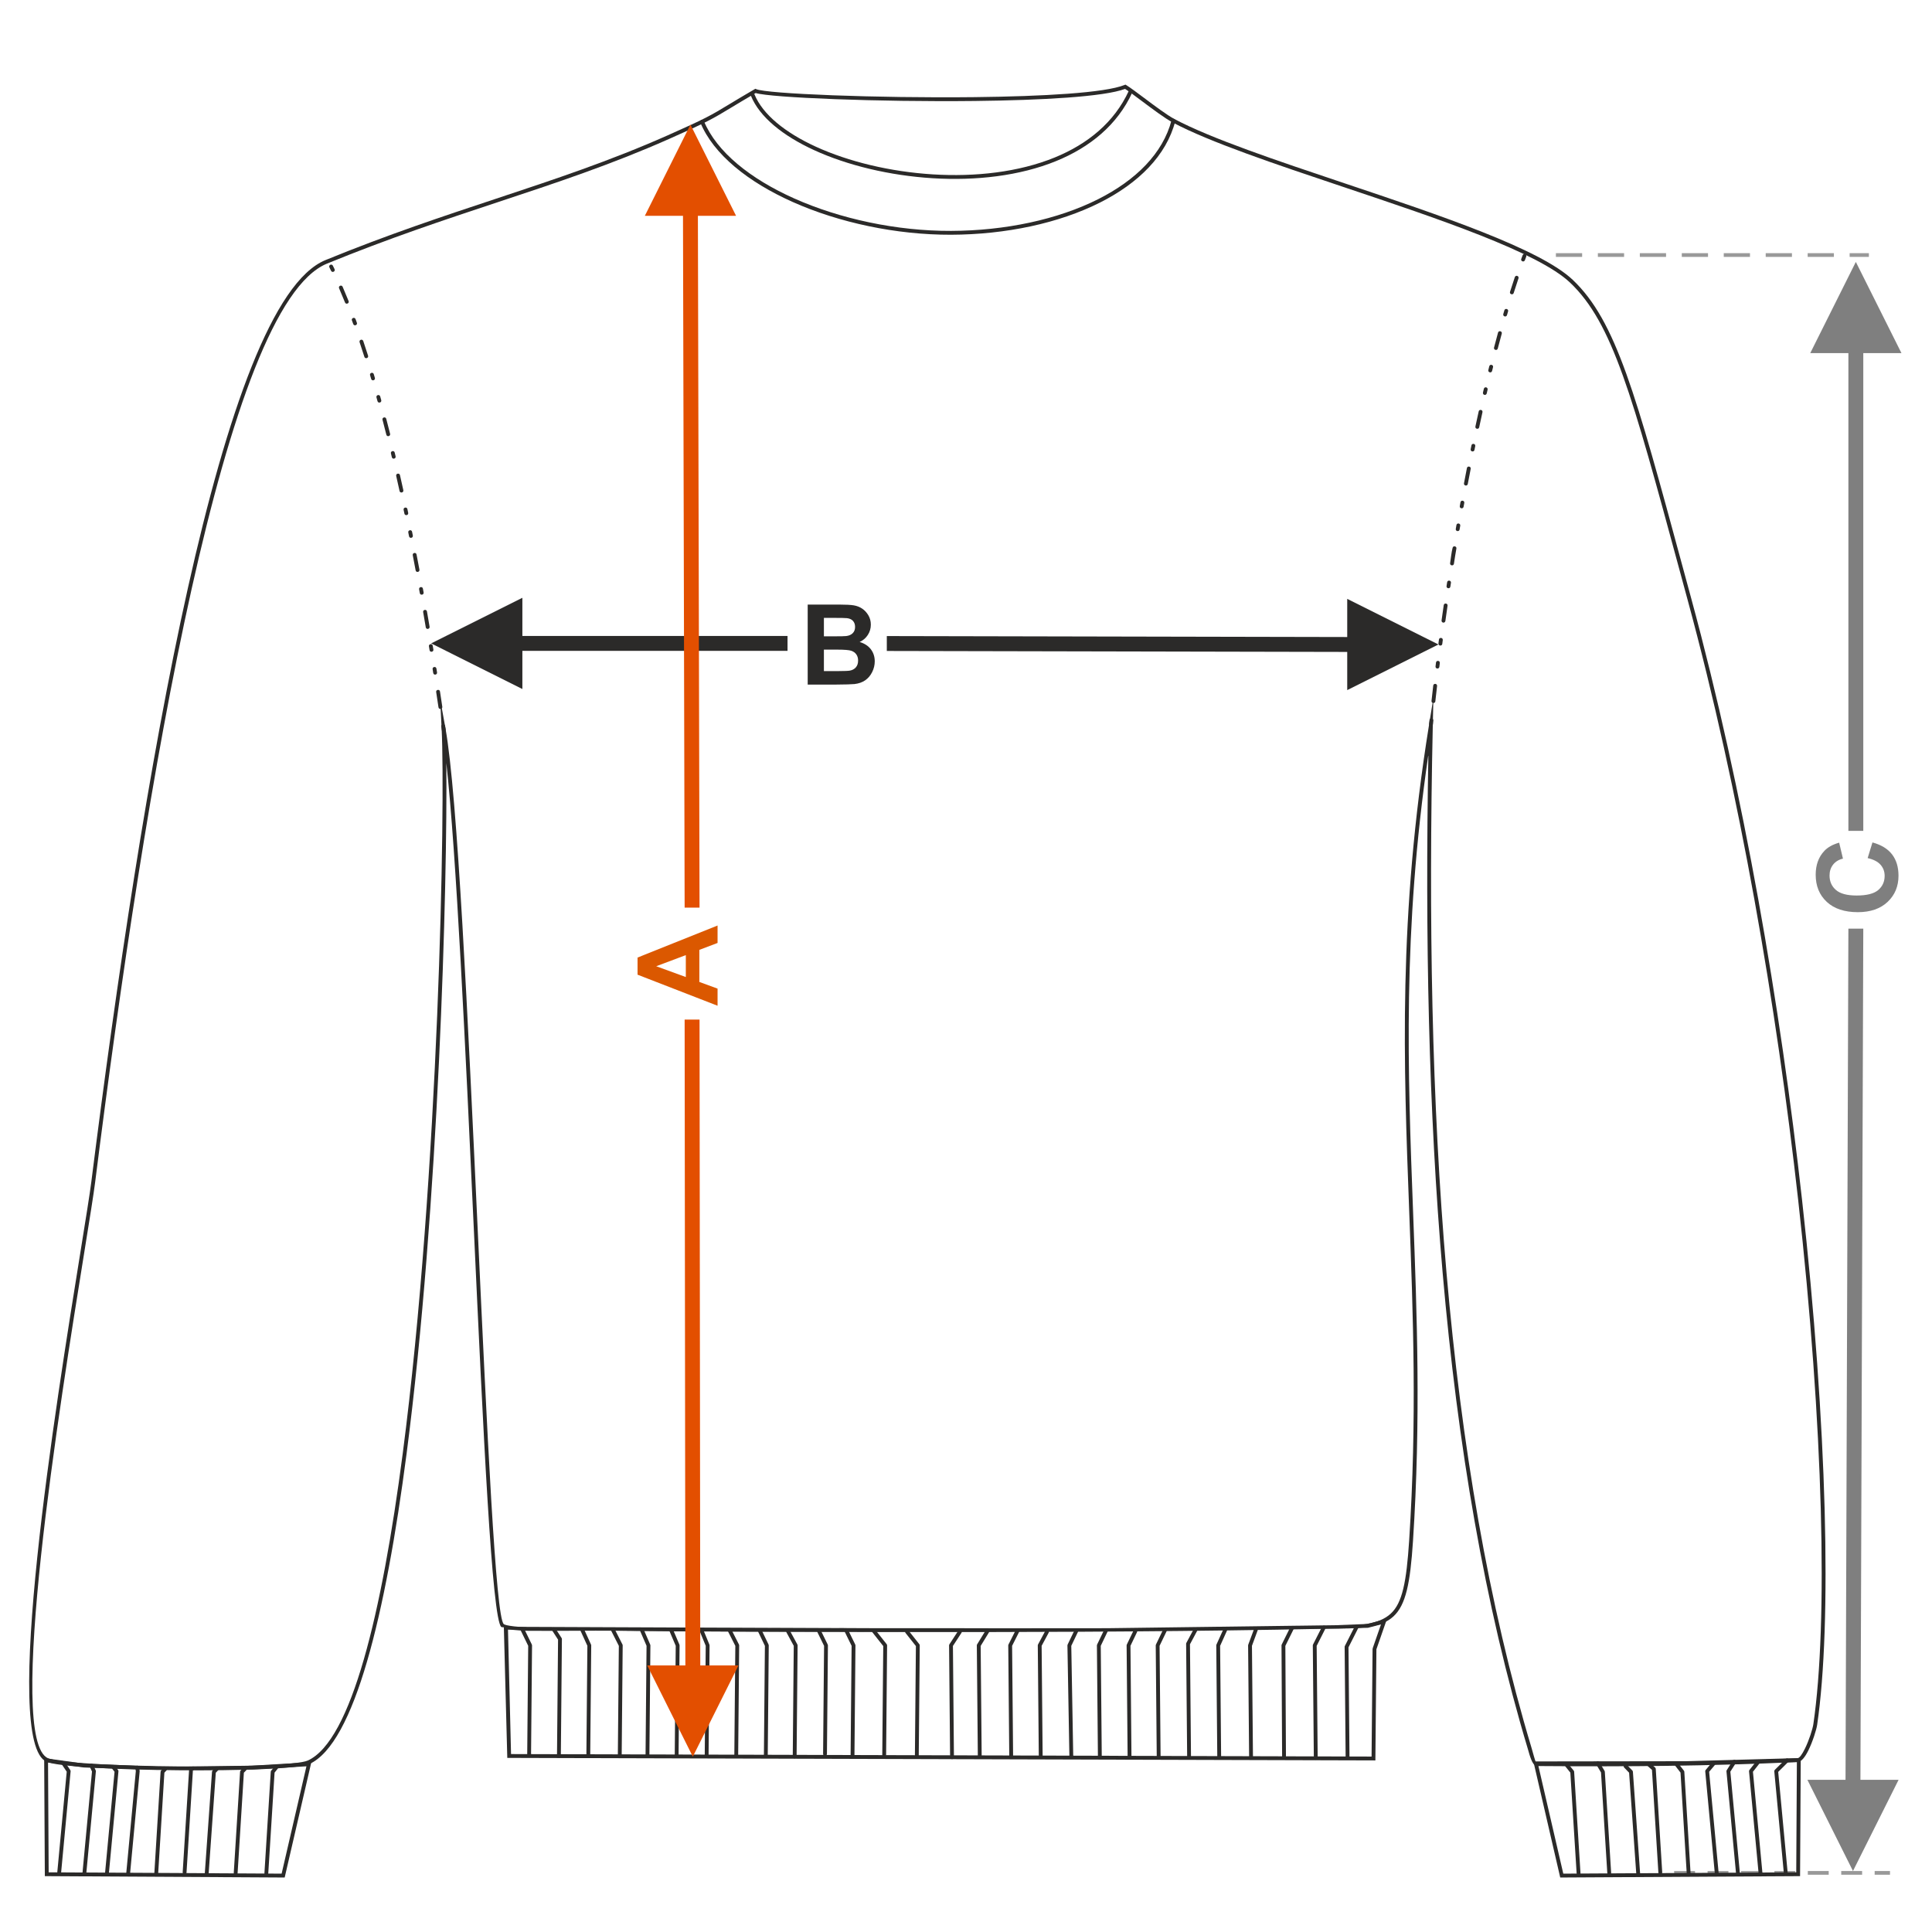 <?xml version="1.0" encoding="UTF-8"?>
<!DOCTYPE svg PUBLIC "-//W3C//DTD SVG 1.1//EN" "http://www.w3.org/Graphics/SVG/1.1/DTD/svg11.dtd">
<!-- Creator: CorelDRAW 2017 -->
<svg xmlns="http://www.w3.org/2000/svg" xml:space="preserve" width="1000px" height="1000px" version="1.1" style="shape-rendering:geometricPrecision; text-rendering:geometricPrecision; image-rendering:optimizeQuality; fill-rule:evenodd; clip-rule:evenodd"
viewBox="0 0 1000 1000"
 xmlns:xlink="http://www.w3.org/1999/xlink">
 <defs>
  <style type="text/css">
   <![CDATA[
    .fil1 {fill:none}
    .fil6 {fill:#2B2A29}
    .fil5 {fill:#2B2A29;fill-rule:nonzero}
    .fil0 {fill:#2B2A29;fill-rule:nonzero}
    .fil2 {fill:#7F7F7F;fill-rule:nonzero}
    .fil4 {fill:#999999;fill-rule:nonzero}
    .fil3 {fill:#DB5800;fill-rule:nonzero}
    .fil7 {fill:#E34F00;fill-rule:nonzero}
   ]]>
  </style>
 </defs>
 <g id="Ebene_x0020_1">
  <path class="fil0" d="M418.062 312.931l16.562 0c3.288,0 5.727,0.136 7.337,0.405 1.62,0.28 3.056,0.849 4.329,1.707 1.272,0.868 2.333,2.014 3.182,3.451 0.848,1.436 1.272,3.056 1.272,4.84 0,1.928 -0.52,3.711 -1.562,5.322 -1.041,1.619 -2.458,2.824 -4.242,3.633 2.517,0.743 4.444,1.997 5.804,3.771 1.35,1.774 2.024,3.855 2.024,6.256 0,1.89 -0.433,3.722 -1.311,5.505 -0.877,1.783 -2.073,3.21 -3.596,4.28 -1.513,1.061 -3.384,1.717 -5.611,1.967 -1.388,0.145 -4.752,0.241 -10.084,0.28l-14.104 0 0 -41.417zm8.387 6.884l0 9.544 5.476 0c3.249,0 5.273,-0.048 6.064,-0.144 1.427,-0.164 2.555,-0.656 3.375,-1.476 0.819,-0.819 1.224,-1.889 1.224,-3.22 0,-1.281 -0.357,-2.313 -1.061,-3.114 -0.703,-0.8 -1.755,-1.282 -3.143,-1.445 -0.829,-0.097 -3.21,-0.145 -7.134,-0.145l-4.801 0zm0 16.427l0 11.107 7.752 0c3.008,0 4.926,-0.087 5.736,-0.251 1.243,-0.231 2.256,-0.781 3.036,-1.658 0.781,-0.887 1.177,-2.054 1.177,-3.528 0,-1.254 -0.299,-2.305 -0.907,-3.172 -0.597,-0.868 -1.475,-1.505 -2.612,-1.899 -1.138,-0.396 -3.615,-0.599 -7.423,-0.599l-6.759 0z"/>
  <rect class="fil1" x="-0.001" y="-0.001" width="1000.002" height="1000.002"/>
  <polygon class="fil0" points="697.324,329.723 459.013,329.227 459.013,336.939 697.324,337.436 697.324,357.196 744.54,333.58 697.324,309.979 "/>
  <polygon class="fil0" points="223.164,333.02 270.38,309.42 270.38,329.164 407.625,329.164 407.625,336.876 270.38,336.876 270.38,356.636 "/>
  <polygon class="fil2" points="956.722,182.783 956.722,430.061 964.435,430.061 964.435,182.783 984.194,182.783 960.578,135.566 936.978,182.783 "/>
  <path class="fil2" d="M966.694 444.141l2.487 -8.099c4.56,1.244 7.944,3.317 10.161,6.209 2.208,2.892 3.317,6.556 3.317,11 0,5.505 -1.88,10.026 -5.64,13.574 -3.76,3.538 -8.899,5.312 -15.425,5.312 -6.893,0 -12.254,-1.784 -16.071,-5.341 -3.818,-3.557 -5.727,-8.243 -5.727,-14.046 0,-5.071 1.504,-9.188 4.502,-12.35 1.774,-1.89 4.319,-3.297 7.645,-4.242l1.967 8.272c-2.14,0.491 -3.837,1.513 -5.08,3.065 -1.244,1.562 -1.862,3.452 -1.862,5.669 0,3.075 1.1,5.573 3.308,7.482 2.198,1.918 5.765,2.872 10.701,2.872 5.225,0 8.956,-0.944 11.173,-2.824 2.227,-1.89 3.336,-4.339 3.336,-7.356 0,-2.227 -0.704,-4.146 -2.121,-5.746 -1.417,-1.601 -3.634,-2.757 -6.671,-3.451z"/>
  <path class="fil3" d="M371.41 479.038l0 9.034 -9.428 3.576 0 16.611 9.428 3.442 0 8.869 -41.417 -16.08 0 -8.86 41.417 -16.592zm-16.428 15.329l-15.329 5.755 15.329 5.592 0 -11.347z"/>
  <path class="fil4" d="M978.256 968.432l-7.938 0 0 1.929 7.938 0 0 -1.929zm-14.425 0l0 1.929 -10.811 0 0 -1.929 10.811 0zm-17.297 0l0 1.929 -10.811 0 0 -1.929 10.811 0zm-17.297 0l0 1.929 -10.811 0 0 -1.929 10.811 0zm-17.298 0l0 1.929 -10.811 0 0 -1.929 10.811 0zm-17.297 0l0 1.929 -10.811 0 0 -1.929 10.811 0zm-17.298 0l0 1.929 -10.811 0 0 -1.929 10.811 0z"/>
  <path class="fil4" d="M967.333 131.041l-9.966 0 0 1.929 9.966 0 0 -1.929zm-18.111 0l0 1.929 -13.574 0 0 -1.929 13.574 0zm-21.719 0l0 1.929 -13.574 0 0 -1.929 13.574 0zm-21.718 0l0 1.929 -13.574 0 0 -1.929 13.574 0zm-21.719 0l0 1.929 -13.574 0 0 -1.929 13.574 0zm-21.719 0l0 1.929 -13.574 0 0 -1.929 13.574 0zm-21.718 0l0 1.929 -13.575 0 0 -1.929 13.575 0zm-21.719 0l0 1.929 -13.575 0 0 -1.929 13.575 0z"/>
  <path class="fil5" d="M259.502 842.156c-4.852,-3.883 -9.372,-101.086 -14.28,-206.661 -4.342,-93.4 -8.99,-193.358 -14.2,-240.558 0.622,62.487 -3.904,229.745 -20.589,357.619 -10.854,83.182 -26.935,149.802 -50.252,160.485 -5.434,2.49 -36.519,3.502 -67.678,3.239 -31.02,-0.262 -62.224,-1.786 -68.364,-4.372 -23.439,-9.874 4.628,-184.037 17.598,-264.513 2.702,-16.773 4.75,-29.469 5.529,-35.67 12.977,-103.09 29.758,-216.73 49.982,-307.332 20.284,-90.875 44.119,-158.685 71.218,-169.775 32.157,-13.162 60.912,-22.694 88.369,-31.795 30.16,-9.997 58.752,-19.475 88.593,-32.698 19.928,-8.83 22.54,-10.409 31.86,-16.049 3.245,-1.962 7.304,-4.418 13.252,-7.879l0.439 -0.254 0.466 0.207c5.347,2.389 62.193,4.7 113.043,4.128 35.199,-0.395 67.447,-2.183 77.575,-6.296l0.463 -0.188 0.43 0.261c1.947,1.184 5.396,3.766 9.243,6.644 5.52,4.131 11.874,8.885 15.63,10.886 19.029,10.135 53,21.521 88.2,33.32 49.363,16.545 101.14,33.901 118.048,49.966 22.36,21.247 32.526,58.747 57.004,149.049l4.362 16.075c27.094,99.744 46.077,210.709 57.271,310.873 13.087,117.102 15.527,219.473 7.839,271.918 -0.355,2.429 -2.283,8.648 -4.564,13.254 -1.652,3.337 -3.586,5.908 -5.491,5.962 -45.766,1.254 -89.784,1.629 -135.65,1.695 -1.688,0.001 -3.217,-5.503 -3.788,-7.561l-0.159 -0.562c-22.528,-74.982 -36.439,-157.655 -44.172,-246.507 -7.34,-84.339 -9.112,-174.277 -7.407,-268.511 -13.396,91.775 -10.681,163.602 -7.913,236.808 2.015,53.293 4.058,107.321 -0.053,170.305 -1.418,21.741 -3.665,33.054 -10.154,39.015 -6.521,5.991 -17.007,6.365 -34.951,6.274 -10.43,-0.052 -44.875,0.057 -89.974,0.197 -125.74,-1.069 -334.217,0.386 -336.775,-0.999zm-12.291 -206.747c4.886,105.105 9.386,201.877 13.532,205.195 7.635,7.149 363.361,2.819 425.724,1.094 17.441,0.088 27.401,-0.982 33.385,-6.48 6.018,-5.529 8.133,-16.485 9.515,-37.674 4.107,-62.911 2.066,-116.878 0.053,-170.109 -2.92,-77.205 -5.781,-152.873 10.213,-252.023l2.292 -14.209 -0.314 14.384c-2.176,99.597 -0.619,194.534 7.107,283.309 7.722,88.728 21.609,171.268 44.093,246.108l0.167 0.593c0.46,1.663 1.694,6.111 1.87,6.111l77.763 -0.111 57.833 -1.584c1.017,-0.027 2.408,-2.126 3.758,-4.854 2.194,-4.43 4.04,-10.362 4.377,-12.662 7.667,-52.295 5.222,-154.471 -7.847,-271.411 -11.183,-100.063 -30.147,-210.919 -57.216,-310.568l-4.362 -16.083c-24.374,-89.919 -34.497,-127.26 -56.45,-148.121 -16.589,-15.761 -68.151,-33.045 -117.307,-49.522 -35.278,-11.824 -69.324,-23.236 -88.505,-33.452 -3.888,-2.071 -10.308,-6.875 -15.887,-11.049 -3.528,-2.639 -6.716,-5.026 -8.671,-6.275 -10.865,4.082 -42.937,5.859 -77.83,6.251 -49.808,0.561 -105.512,-1.713 -113.358,-4.116 -5.649,3.292 -9.631,5.7 -12.828,7.634 -9.406,5.69 -12.041,7.284 -32.086,16.166 -29.859,13.231 -58.53,22.735 -88.773,32.759 -27.424,9.09 -56.145,18.611 -88.244,31.748 -26.384,10.8 -49.872,78.086 -70.024,168.364 -20.211,90.546 -36.982,204.117 -49.951,307.145 -0.796,6.324 -2.839,18.998 -5.537,35.74 -12.891,79.991 -40.788,253.102 -18.79,262.367 5.896,2.484 36.793,3.957 67.605,4.217 30.928,0.262 61.667,-0.693 66.837,-3.06 22.565,-10.338 38.331,-76.371 49.104,-158.933 18.699,-143.3 22.116,-336.086 20.131,-375.16l-0.787 -15.48 2.76 15.257c6.232,34.449 11.644,150.835 16.648,258.494z"/>
  <path class="fil6" d="M172.284 137.507c-0.592,-1.182 -2.374,-0.283 -1.788,0.888l0.874 1.786c0.601,1.203 2.373,0.28 1.796,-0.873l-0.882 -1.801zm59.232 249.742c-0.235,-1.289 -1.526,-0.746 -1.404,0.592 1.737,12.279 3.135,11.653 1.404,-0.592zm-2.815 -9.29c0.251,1.383 2.196,0.921 1.977,-0.288l-0.287 -1.977c-0.251,-1.38 -2.196,-0.922 -1.976,0.288l0.286 1.977zm-1.742 -11.852c0.249,1.37 2.197,0.923 1.975,-0.296 -0.395,-2.634 -0.785,-5.27 -1.194,-7.903 -0.248,-1.363 -2.197,-0.924 -1.974,0.303l1.193 7.896zm-2.722 -17.76c0.246,1.351 2.197,0.927 1.972,-0.312l-0.312 -1.973c-0.245,-1.35 -2.197,-0.927 -1.972,0.313 0.11,0.655 0.208,1.315 0.312,1.972zm-1.895 -11.828c0.243,1.339 2.199,0.93 1.972,-0.322l-0.324 -1.971c-0.243,-1.336 -2.199,-0.931 -1.971,0.324l0.323 1.969zm-1.964 -11.815c0.241,1.323 2.2,0.934 1.97,-0.334l-1.352 -7.878c-0.239,-1.314 -2.2,-0.934 -1.967,0.342 0.456,2.622 0.904,5.246 1.349,7.87zm-3.086 -17.698c0.237,1.298 2.2,0.937 1.966,-0.354l-0.355 -1.966c-0.235,-1.298 -2.2,-0.937 -1.965,0.355l0.354 1.965zm-2.159 -11.78c0.232,1.278 2.201,0.942 1.963,-0.368 -0.489,-2.619 -0.987,-5.238 -1.491,-7.854 -0.231,-1.267 -2.201,-0.941 -1.961,0.378 0.502,2.614 1,5.228 1.489,7.844zm-3.41 -17.637c0.227,1.251 2.202,0.947 1.958,-0.393l-0.392 -1.959c-0.227,-1.248 -2.202,-0.946 -1.959,0.395l0.393 1.957zm-2.398 -11.731c0.223,1.229 2.202,0.951 1.954,-0.411l-0.41 -1.955c-0.223,-1.228 -2.203,-0.951 -1.955,0.412l0.411 1.954zm-2.511 -11.707c0.219,1.203 2.203,0.956 1.951,-0.431 -0.571,-2.603 -1.154,-5.204 -1.743,-7.803 -0.217,-1.189 -2.203,-0.959 -1.948,0.442 0.59,2.595 1.17,5.193 1.74,7.792zm-3.998 -17.508c0.368,1.347 2.269,0.731 1.943,-0.463l-0.464 -1.945c-0.366,-1.343 -2.268,-0.731 -1.942,0.466l0.463 1.942zm-2.842 -11.628c0.359,1.315 2.271,0.735 1.937,-0.489 -0.65,-2.585 -1.309,-5.17 -1.989,-7.748 -0.352,-1.291 -2.271,-0.74 -1.93,0.507 0.674,2.574 1.334,5.15 1.982,7.73zm-4.571 -17.36c0.344,1.257 2.274,0.748 1.925,-0.534l-0.534 -1.926c-0.342,-1.254 -2.275,-0.749 -1.924,0.537l0.533 1.923zm-3.285 -11.507c0.372,1.238 2.267,0.728 1.915,-0.567l-0.57 -1.918c-0.378,-1.261 -2.292,-0.686 -1.913,0.574l0.568 1.911zm-3.509 -11.436c0.366,1.219 2.294,0.696 1.903,-0.607 -0.81,-2.543 -1.64,-5.08 -2.493,-7.609 -0.502,-1.256 -2.267,-0.607 -1.892,0.64 0.851,2.517 1.676,5.045 2.482,7.576zm-5.768 -16.979c0.516,1.291 2.337,0.468 1.876,-0.686l-0.688 -1.881c-0.512,-1.278 -2.34,-0.47 -1.873,0.696 0.234,0.621 0.458,1.248 0.685,1.871zm-4.261 -11.164c0.485,1.212 2.344,0.483 1.851,-0.749 -0.999,-2.48 -2.025,-4.943 -3.088,-7.396 -0.462,-1.153 -2.347,-0.495 -1.831,0.797 1.056,2.436 2.076,4.885 3.068,7.348z"/>
  <path class="fil6" d="M789.982 132.814c0.471,-1.178 -1.362,-1.973 -1.868,-0.706l-0.702 1.876c-0.465,1.163 1.361,1.976 1.873,0.694l0.697 -1.864zm-51.726 257.397c-0.117,1.294 1.87,1.494 1.991,0.168 0.22,-2.652 0.247,-2.885 0.49,-5.534 0.119,-1.313 -1.87,-1.492 -1.989,-0.182 -0.243,2.654 -0.27,2.892 -0.492,5.548zm1.442 -15.499c-0.12,1.332 1.872,1.488 1.988,0.2l0.199 -1.985c0.122,-1.335 -1.87,-1.488 -1.986,-0.204l-0.201 1.989zm1.25 -11.927c-0.123,1.358 1.87,1.483 1.985,0.218 0.289,-2.645 0.585,-5.291 0.895,-7.932 0.125,-1.374 -1.871,-1.48 -1.984,-0.232 -0.309,2.647 -0.607,5.297 -0.896,7.946zm2.08 -17.868c-0.126,1.39 1.87,1.476 1.982,0.245l0.245 -1.982c0.126,-1.393 -1.87,-1.476 -1.982,-0.246l-0.245 1.983zm1.512 -11.896c-0.128,1.411 1.871,1.473 1.981,0.261l0.26 -1.978c0.129,-1.415 -1.87,-1.472 -1.979,-0.265l-0.262 1.982zm1.608 -11.883c-0.121,1.335 1.744,1.571 1.979,0.277l1.122 -7.905c0.221,-1.21 -1.724,-1.669 -1.975,-0.287 -0.388,2.636 -0.757,5.276 -1.126,7.915zm2.588 -17.8c-0.222,1.224 1.727,1.666 1.975,0.299l0.3 -1.973c0.222,-1.227 -1.726,-1.664 -1.974,-0.302l-0.301 1.976zm1.841 -11.849c-0.226,1.242 1.727,1.662 1.972,0.315 0.403,-2.609 0.805,-5.288 1.277,-7.881 0.229,-1.257 -1.728,-1.659 -1.97,-0.326 -0.553,2.073 -0.931,5.64 -1.279,7.892zm2.935 -17.747c-0.231,1.272 1.729,1.657 1.968,0.339l0.339 -1.966c0.232,-1.277 -1.729,-1.656 -1.967,-0.343l-0.34 1.97zm2.076 -11.81c-0.235,1.292 1.73,1.653 1.965,0.355l0.355 -1.965c0.236,-1.296 -1.73,-1.652 -1.965,-0.357l-0.355 1.967zm2.175 -11.793c-0.238,1.314 1.731,1.643 1.963,0.371 0.491,-2.615 0.996,-5.229 1.506,-7.84 0.24,-1.324 -1.732,-1.646 -1.961,-0.382 -0.51,2.615 -1.015,5.231 -1.508,7.851zm3.461 -17.653c-0.245,1.347 1.732,1.642 1.958,0.399l0.398 -1.956c0.246,-1.351 -1.731,-1.64 -1.956,-0.402l-0.4 1.959zm2.449 -11.742c-0.249,1.374 1.731,1.637 1.953,0.42 0.557,-2.601 1.121,-5.202 1.699,-7.8 0.253,-1.39 -1.732,-1.634 -1.95,-0.433 -0.577,2.602 -1.144,5.207 -1.702,7.813zm3.912 -17.561c-0.24,1.32 1.599,1.718 1.945,0.451l0.452 -1.942c0.242,-1.329 -1.601,-1.714 -1.944,-0.458l-0.453 1.949zm2.785 -11.669c-0.33,1.211 1.577,1.806 1.939,0.478l0.479 -1.937c0.332,-1.218 -1.578,-1.805 -1.939,-0.483l-0.479 1.942zm2.949 -11.631c-0.34,1.246 1.579,1.801 1.932,0.506 0.671,-2.572 1.359,-5.141 2.063,-7.705 0.347,-1.275 -1.582,-1.795 -1.927,-0.529 -0.703,2.572 -1.394,5.148 -2.068,7.728zm4.785 -17.354c-0.351,1.285 1.542,1.809 1.917,0.559l0.562 -1.913c0.353,-1.295 -1.545,-1.804 -1.916,-0.566l-0.563 1.92zm3.488 -11.49c-0.391,1.301 1.537,1.826 1.902,0.606 0.802,-2.531 1.619,-5.064 2.476,-7.576 0.375,-1.25 -1.39,-1.896 -1.891,-0.642 -0.857,2.527 -1.682,5.068 -2.487,7.612z"/>
  <path class="fil6" d="M24.865 912.273l0.324 56.836 120.579 0.688 12.844 -55.559 -28.05 1.663c-30.929,0.264 -56.256,0.206 -87.119,-1.061l-0.195 -0.017 -18.383 -2.55zm-2.003 -2.289l0.348 61.103 124.141 0.708 13.803 -59.704 -30.709 1.821 -45.735 0.631 -41.189 -1.692 -20.659 -2.867z"/>
  <path class="fil6" d="M714.803 840.78l-6.543 1.713c-0.143,0.037 -0.286,0.058 -0.429,0.063 -121.385,3.046 -281.513,2.326 -386.238,1.52 -18.07,-0.138 -34.796,0.172 -49.063,0.016 -3.745,-0.041 -6.151,-0.551 -9.597,-0.591l1.582 64.401 445.411 1.292 0.513 -55.54c0.001,-0.224 0.04,-0.438 0.11,-0.639l4.254 -12.235zm3.107 -2.872l-10.149 2.658 -15.984 0.624 -118.623 1.568 -110.364 0.081 -202.001 -0.82 1.785 67.867 449.324 1.303 0.531 -57.52 5.481 -15.761z"/>
  <path class="fil6" d="M269.433 843.73c-0.233,-0.496 -0.018,-1.089 0.48,-1.322 0.497,-0.232 1.09,-0.017 1.322,0.481l4.058 8.345c0.07,0.15 0.098,0.307 0.092,0.463l-0.514 56.7c-0.004,0.549 -0.453,0.991 -1.002,0.987 -0.55,-0.004 -0.991,-0.453 -0.987,-1.002l0.513 -56.51 -3.962 -8.142z"/>
  <path class="fil6" d="M300.508 844.153c-0.228,-0.5 -0.008,-1.091 0.492,-1.319 0.499,-0.229 1.089,-0.008 1.318,0.491l3.608 7.916c0.066,0.147 0.094,0.3 0.089,0.451l-0.517 57.02c-0.005,0.548 -0.453,0.991 -1.002,0.986 -0.55,-0.004 -0.992,-0.452 -0.987,-1.001l0.515 -56.83 -3.516 -7.714z"/>
  <path class="fil6" d="M331.397 844.337c-0.217,-0.503 0.016,-1.09 0.519,-1.307 0.504,-0.217 1.091,0.015 1.307,0.519l3.34 7.712c0.056,0.131 0.082,0.267 0.081,0.402l-0.515 56.813c-0.004,0.55 -0.453,0.992 -1.002,0.987 -0.549,-0.004 -0.991,-0.453 -0.987,-1.002l0.513 -56.605 -3.256 -7.519z"/>
  <path class="fil6" d="M362.114 844.174c-0.199,-0.513 0.053,-1.092 0.566,-1.292 0.513,-0.2 1.091,0.054 1.291,0.567l3.237 7.843c0.056,0.145 0.077,0.294 0.065,0.438l-0.518 57.212c-0.004,0.549 -0.453,0.991 -1.002,0.987 -0.549,-0.004 -0.991,-0.453 -0.987,-1.002l0.517 -57.082 -3.169 -7.671z"/>
  <path class="fil6" d="M392.266 844.279c-0.242,-0.493 -0.038,-1.089 0.456,-1.33 0.493,-0.241 1.089,-0.037 1.33,0.456l3.75 7.813c0.07,0.143 0.103,0.295 0.102,0.445l-0.515 56.661c-0.004,0.549 -0.453,0.991 -1.002,0.987 -0.549,-0.004 -0.991,-0.453 -0.987,-1.002l0.512 -56.429 -3.646 -7.601z"/>
  <path class="fil6" d="M422.983 844.601c-0.241,-0.494 -0.037,-1.089 0.455,-1.331 0.493,-0.241 1.089,-0.037 1.33,0.456l3.663 7.492c0.07,0.143 0.103,0.295 0.102,0.445l-0.51 56.19c-0.004,0.549 -0.453,0.991 -1.002,0.987 -0.549,-0.005 -0.991,-0.454 -0.987,-1.002l0.508 -55.958 -3.559 -7.279z"/>
  <path class="fil6" d="M451.406 844.715c-0.34,-0.43 -0.266,-1.056 0.165,-1.397 0.43,-0.34 1.056,-0.266 1.397,0.164l5.98 7.556c0.146,0.185 0.217,0.406 0.214,0.625l-0.513 56.657c-0.004,0.55 -0.454,0.992 -1.003,0.988 -0.548,-0.005 -0.99,-0.454 -0.986,-1.003l0.51 -56.308 -5.764 -7.282z"/>
  <path class="fil6" d="M586.736 843.919c0.237,-0.495 0.83,-0.704 1.326,-0.468 0.495,0.237 0.704,0.831 0.468,1.326l-3.407 7.1 0.52 57.404c0.004,0.549 -0.438,0.998 -0.987,1.002 -0.55,0.004 -0.998,-0.437 -1.002,-0.987l-0.522 -57.633c-0.002,-0.147 0.03,-0.296 0.097,-0.436l3.507 -7.308z"/>
  <path class="fil6" d="M556.157 843.816c0.236,-0.496 0.83,-0.705 1.326,-0.469 0.495,0.237 0.704,0.831 0.468,1.326l-3.456 7.2 1.011 57.362c0.009,0.549 -0.43,1.001 -0.978,1.01 -0.55,0.008 -1.002,-0.43 -1.011,-0.98l-1.015 -57.594c-0.002,-0.149 0.029,-0.301 0.097,-0.444l3.558 -7.411z"/>
  <path class="fil6" d="M525.784 843.659c0.237,-0.495 0.831,-0.705 1.326,-0.469 0.496,0.237 0.706,0.831 0.469,1.326l-3.715 7.361 0.517 57.055c0.004,0.55 -0.438,0.999 -0.987,1.003 -0.549,0.003 -0.998,-0.438 -1.002,-0.987l-0.52 -57.285c0,-0.147 0.031,-0.296 0.098,-0.436l3.814 -7.568z"/>
  <path class="fil6" d="M617.891 843.187c0.248,-0.49 0.848,-0.688 1.338,-0.441 0.491,0.248 0.689,0.848 0.44,1.339l-3.739 6.987 0.527 58.17c0.004,0.548 -0.438,0.997 -0.987,1.001 -0.549,0.005 -0.998,-0.437 -1.002,-0.986l-0.528 -58.354c-0.013,-0.173 0.02,-0.351 0.103,-0.517l3.848 -7.199z"/>
  <path class="fil6" d="M649.105 843.154c0.223,-0.501 0.813,-0.727 1.314,-0.503 0.502,0.224 0.727,0.813 0.503,1.315l-2.913 7.898 0.523 57.73c0.004,0.548 -0.438,0.997 -0.987,1.002 -0.549,0.004 -0.998,-0.438 -1.002,-0.987l-0.525 -57.906c-0.007,-0.151 0.02,-0.306 0.085,-0.454l3.002 -8.095z"/>
  <path class="fil6" d="M684.295 841.975c0.247,-0.492 0.847,-0.689 1.338,-0.441 0.491,0.248 0.689,0.847 0.441,1.338l-4.568 9.02 0.524 57.976c0.005,0.548 -0.437,0.997 -0.986,1.001 -0.549,0.005 -0.998,-0.438 -1.003,-0.986l-0.527 -58.16c-0.011,-0.172 0.022,-0.351 0.105,-0.517l4.676 -9.231z"/>
  <path class="fil6" d="M285.746 843.861c-0.298,-0.463 -0.163,-1.08 0.3,-1.378 0.463,-0.297 1.08,-0.162 1.377,0.301l3.262 5.054c0.122,0.19 0.171,0.406 0.155,0.615l-0.547 60.336c-0.004,0.549 -0.453,0.991 -1.002,0.986 -0.55,-0.003 -0.991,-0.452 -0.987,-1.001l0.544 -60.104 -3.102 -4.809z"/>
  <path class="fil6" d="M316.363 844.097c-0.248,-0.49 -0.05,-1.09 0.441,-1.338 0.49,-0.247 1.09,-0.05 1.338,0.441l4.055 8.006c0.084,0.166 0.117,0.345 0.104,0.517l-0.514 56.751c-0.005,0.549 -0.453,0.991 -1.002,0.986 -0.55,-0.003 -0.992,-0.452 -0.987,-1.001l0.512 -56.567 -3.947 -7.795z"/>
  <path class="fil6" d="M346.562 844.365c-0.215,-0.506 0.02,-1.091 0.527,-1.306 0.506,-0.216 1.091,0.02 1.306,0.527l3.273 7.679c0.064,0.15 0.088,0.307 0.077,0.46l-0.514 56.755c-0.004,0.55 -0.452,0.992 -1.002,0.988 -0.549,-0.005 -0.991,-0.454 -0.987,-1.003l0.514 -56.607 -3.194 -7.493z"/>
  <path class="fil6" d="M376.489 843.775c-0.248,-0.491 0.135,-0.398 0.626,-0.646 0.491,-0.247 0.905,-0.743 1.153,-0.252l4.218 8.329c0.084,0.166 0.117,0.345 0.105,0.517l-0.517 57.065c-0.005,0.549 -0.454,0.991 -1.003,0.987 -0.549,-0.004 -0.991,-0.453 -0.986,-1.003l0.515 -56.88 -4.111 -8.117z"/>
  <path class="fil6" d="M406.971 844.745c-0.242,-0.494 -0.038,-1.089 0.456,-1.331 0.493,-0.241 1.089,-0.037 1.33,0.456l3.981 7.348c0.071,0.143 0.103,0.295 0.101,0.445l-0.521 57.516c-0.004,0.549 -0.453,0.991 -1.002,0.987 -0.549,-0.005 -0.991,-0.454 -0.987,-1.002l0.519 -57.284 -3.877 -7.135z"/>
  <path class="fil6" d="M437.088 844.308c-0.242,-0.494 -0.038,-1.089 0.456,-1.331 0.493,-0.241 1.089,-0.037 1.33,0.456l3.807 7.785c0.07,0.143 0.102,0.295 0.102,0.445l-0.523 57.595c-0.004,0.55 -0.453,0.991 -1.003,0.988 -0.548,-0.005 -0.99,-0.454 -0.986,-1.003l0.52 -57.363 -3.703 -7.572z"/>
  <path class="fil6" d="M468.667 845.173c-0.34,-0.43 -0.266,-1.056 0.164,-1.397 0.43,-0.34 1.056,-0.266 1.397,0.165l5.618 7.097c0.146,0.185 0.216,0.406 0.214,0.625l-0.52 57.32c-0.004,0.55 -0.453,0.992 -1.001,0.988 -0.55,-0.005 -0.992,-0.454 -0.988,-1.003l0.517 -56.971 -5.401 -6.824z"/>
  <path class="fil6" d="M510.292 843.698c0.28,-0.473 0.892,-0.631 1.366,-0.35 0.474,0.279 0.63,0.891 0.351,1.365l-4.415 7.216 0.515 56.769c0.004,0.549 -0.438,0.998 -0.988,1.003 -0.549,0.004 -0.997,-0.438 -1.001,-0.988l-0.517 -56.983c-0.015,-0.196 0.028,-0.4 0.136,-0.582l4.553 -7.45z"/>
  <path class="fil6" d="M541.016 844.206c0.237,-0.495 0.831,-0.705 1.326,-0.468 0.495,0.237 0.705,0.83 0.468,1.326l-3.663 6.813 0.522 57.522c0.004,0.549 -0.438,0.998 -0.988,1.002 -0.549,0.004 -0.997,-0.437 -1.001,-0.987l-0.524 -57.751c-0.001,-0.147 0.03,-0.296 0.098,-0.436l3.762 -7.021z"/>
  <path class="fil6" d="M495.994 844.056c0.28,-0.473 0.893,-0.63 1.366,-0.35 0.474,0.28 0.631,0.891 0.351,1.365l-4.476 6.858 0.522 57.588c0.004,0.549 -0.438,0.998 -0.988,1.002 -0.549,0.004 -0.997,-0.438 -1.001,-0.987l-0.524 -57.802c-0.016,-0.196 0.028,-0.4 0.136,-0.582l4.614 -7.092z"/>
  <path class="fil6" d="M571.456 843.729c0.236,-0.495 0.831,-0.705 1.326,-0.469 0.495,0.237 0.705,0.831 0.469,1.326l-3.5 7.291 0.516 56.976c0.004,0.548 -0.438,0.998 -0.987,1.002 -0.549,0.004 -0.998,-0.438 -1.002,-0.987l-0.518 -57.205c-0.002,-0.147 0.03,-0.296 0.097,-0.436l3.599 -7.498z"/>
  <path class="fil6" d="M602.106 843.321c0.236,-0.496 0.83,-0.705 1.326,-0.468 0.495,0.236 0.704,0.83 0.468,1.325l-3.702 7.7 0.524 57.911c0.005,0.549 -0.438,0.997 -0.986,1.002 -0.549,0.004 -0.999,-0.438 -1.003,-0.987l-0.527 -58.141c0,-0.147 0.03,-0.296 0.098,-0.436l3.802 -7.906z"/>
  <path class="fil6" d="M633.327 843.077c0.248,-0.491 0.848,-0.688 1.339,-0.441 0.49,0.248 0.688,0.848 0.441,1.339l-3.573 7.917 0.524 57.936c0.004,0.55 -0.437,0.999 -0.987,1.003 -0.549,0.004 -0.998,-0.438 -1.002,-0.987l-0.526 -58.121c-0.012,-0.172 0.021,-0.351 0.104,-0.517l3.68 -8.129z"/>
  <path class="fil6" d="M667.831 842.278c0.248,-0.491 0.848,-0.688 1.339,-0.44 0.49,0.247 0.688,0.847 0.441,1.337l-4.312 8.719 0.313 57.899c0.002,0.549 -0.442,0.997 -0.99,0.998 -0.55,0.003 -0.997,-0.441 -0.999,-0.99l-0.313 -58.081c-0.011,-0.171 0.022,-0.349 0.104,-0.514l4.417 -8.928z"/>
  <path class="fil6" d="M70.043 915.04c-0.078,-0.545 0.302,-1.05 0.847,-1.128 0.544,-0.077 1.049,0.303 1.127,0.847l0.269 1.861c0.014,0.098 0.013,0.195 -0.002,0.289l-4.945 52.728c-0.049,0.546 -0.534,0.95 -1.081,0.901 -0.547,-0.049 -0.95,-0.534 -0.901,-1.081l4.94 -52.665 -0.254 -1.752z"/>
  <path class="fil6" d="M99.631 914.365c0.53,-0.15 1.083,0.157 1.233,0.687 0.15,0.529 -0.157,1.082 -0.687,1.232l-0.328 0.095 -3.301 52.815c-0.031,0.55 -0.503,0.969 -1.053,0.937 -0.548,-0.032 -0.967,-0.503 -0.936,-1.053l3.342 -53.467c0.002,-0.434 0.287,-0.832 0.725,-0.957l1.005 -0.289z"/>
  <path class="fil6" d="M46.41 914.287c-0.226,-0.501 -0.002,-1.092 0.5,-1.318 0.502,-0.226 1.092,-0.002 1.318,0.5l1.311 2.881c0.082,0.184 0.105,0.378 0.076,0.564l-4.946 52.723c-0.048,0.546 -0.533,0.95 -1.08,0.901 -0.546,-0.049 -0.95,-0.534 -0.902,-1.081l4.927 -52.522 -1.204 -2.648z"/>
  <path class="fil6" d="M126.428 914.468c0.381,-0.396 1.012,-0.408 1.408,-0.028 0.396,0.381 0.408,1.013 0.027,1.409l-1.631 1.696 -3.249 51.982c-0.032,0.549 -0.503,0.968 -1.053,0.936 -0.549,-0.032 -0.968,-0.504 -0.936,-1.053l3.272 -52.35c0.013,-0.229 0.105,-0.455 0.276,-0.633l1.886 -1.959z"/>
  <path class="fil6" d="M142.413 913.959c0.345,-0.428 0.972,-0.497 1.401,-0.152 0.428,0.344 0.496,0.972 0.152,1.4l-1.849 2.29 -3.266 52.227c-0.031,0.549 -0.504,0.968 -1.052,0.936 -0.549,-0.032 -0.968,-0.503 -0.937,-1.053l3.285 -52.547c0.012,-0.2 0.084,-0.399 0.219,-0.566l2.047 -2.535z"/>
  <path class="fil6" d="M111.558 914.82c0.381,-0.397 1.012,-0.408 1.408,-0.027 0.397,0.381 0.409,1.012 0.028,1.408l-1.295 1.347 -3.7 52.146c-0.039,0.549 -0.516,0.963 -1.066,0.924 -0.549,-0.039 -0.962,-0.516 -0.923,-1.065l3.725 -52.505c0.016,-0.225 0.108,-0.446 0.276,-0.621l1.547 -1.607z"/>
  <path class="fil6" d="M58.078 915.524c-0.341,-0.432 -0.265,-1.06 0.167,-1.4 0.432,-0.34 1.061,-0.264 1.401,0.168l1.456 1.851c0.178,0.228 0.242,0.508 0.2,0.773l-4.945 52.721c-0.049,0.546 -0.534,0.95 -1.081,0.901 -0.546,-0.049 -0.95,-0.534 -0.901,-1.081l4.914 -52.391 -1.211 -1.542z"/>
  <path class="fil6" d="M31.943 913.184c-0.308,-0.457 -0.188,-1.077 0.269,-1.385 0.457,-0.308 1.077,-0.187 1.385,0.269l2.789 4.133c0.148,0.22 0.197,0.478 0.157,0.72l-4.944 52.716c-0.049,0.546 -0.534,0.95 -1.081,0.901 -0.546,-0.049 -0.95,-0.534 -0.901,-1.081l4.918 -52.432 -2.592 -3.841z"/>
  <path class="fil6" d="M84.924 914.778c0.372,-0.403 1.001,-0.427 1.404,-0.055 0.404,0.372 0.427,1.001 0.056,1.404l-1.297 1.403 -3.215 52.152c-0.032,0.549 -0.503,0.968 -1.053,0.936 -0.549,-0.031 -0.968,-0.504 -0.936,-1.053l3.237 -52.505c0.015,-0.222 0.102,-0.441 0.264,-0.617l1.54 -1.665z"/>
  <path class="fil6" d="M932.058 909.984l-0.349 61.103 -124.141 0.708 -13.802 -59.704 76.294 0.614 61.998 -2.721zm-2.327 59.125l0.326 -57.044c-46.876,2.058 -86.618,2.416 -133.781,2.036l12.876 55.696 120.579 -0.688z"/>
  <path class="fil6" d="M886.366 911.96c0.355,-0.419 0.984,-0.472 1.405,-0.117 0.419,0.355 0.472,0.984 0.117,1.405l-3.237 3.837 4.912 52.372c0.049,0.547 -0.355,1.032 -0.901,1.081 -0.547,0.049 -1.032,-0.355 -1.081,-0.901l-4.946 -52.73c-0.041,-0.274 0.033,-0.563 0.225,-0.791l3.506 -4.156z"/>
  <path class="fil6" d="M852.948 914.211c-0.412,-0.365 -0.448,-0.997 -0.083,-1.408 0.366,-0.411 0.997,-0.448 1.409,-0.082l2.409 2.147c0.214,0.191 0.326,0.452 0.334,0.718l3.343 53.492c0.032,0.55 -0.387,1.021 -0.936,1.053 -0.549,0.032 -1.021,-0.387 -1.053,-0.937l-3.319 -53.108 -2.104 -1.875z"/>
  <path class="fil6" d="M909.243 911.39c0.34,-0.432 0.968,-0.507 1.4,-0.167 0.432,0.34 0.508,0.967 0.168,1.4l-3.493 4.443 4.914 52.391c0.049,0.547 -0.354,1.032 -0.901,1.081 -0.547,0.049 -1.032,-0.355 -1.081,-0.901l-4.945 -52.721c-0.042,-0.265 0.022,-0.545 0.201,-0.773l3.737 -4.753z"/>
  <path class="fil6" d="M826.146 913.168c-0.282,-0.472 -0.127,-1.084 0.343,-1.366 0.472,-0.282 1.084,-0.127 1.366,0.344l2.659 4.461c0.085,0.142 0.131,0.298 0.139,0.453l3.273 52.35c0.031,0.549 -0.388,1.021 -0.936,1.053 -0.549,0.032 -1.022,-0.387 -1.053,-0.936l-3.256 -52.108 -2.535 -4.251z"/>
  <path class="fil6" d="M810.237 914.321c-0.344,-0.428 -0.276,-1.056 0.152,-1.4 0.429,-0.345 1.056,-0.276 1.401,0.152l2.764 3.421c0.135,0.167 0.206,0.366 0.217,0.566l3.286 52.547c0.032,0.55 -0.386,1.021 -0.936,1.053 -0.549,0.032 -1.021,-0.387 -1.053,-0.936l-3.264 -52.227 -2.567 -3.176z"/>
  <path class="fil6" d="M840.68 914.908c-0.381,-0.397 -0.369,-1.028 0.027,-1.409 0.397,-0.381 1.027,-0.369 1.408,0.027l2.793 2.901c0.168,0.175 0.261,0.396 0.276,0.621l3.727 52.505c0.038,0.549 -0.376,1.026 -0.925,1.065 -0.549,0.039 -1.026,-0.375 -1.065,-0.924l-3.7 -52.146 -2.541 -2.64z"/>
  <path class="fil6" d="M896.854 911.371c0.295,-0.463 0.91,-0.599 1.373,-0.304 0.463,0.294 0.6,0.909 0.305,1.372l-2.908 4.566 4.921 52.452c0.049,0.547 -0.355,1.032 -0.902,1.081 -0.546,0.049 -1.031,-0.355 -1.08,-0.901l-4.952 -52.788c-0.018,-0.211 0.03,-0.431 0.153,-0.624l3.09 -4.854z"/>
  <path class="fil6" d="M924.306 910.45c0.39,-0.387 1.021,-0.386 1.408,0.005 0.387,0.39 0.386,1.02 -0.005,1.408l-5.313 5.272 4.907 52.322c0.049,0.547 -0.355,1.032 -0.902,1.081 -0.547,0.049 -1.031,-0.355 -1.08,-0.901l-4.948 -52.757c-0.036,-0.294 0.06,-0.601 0.286,-0.827l5.647 -5.603z"/>
  <path class="fil6" d="M866.956 913.779c-0.337,-0.435 -0.256,-1.062 0.178,-1.397 0.436,-0.336 1.062,-0.255 1.397,0.179l3.062 3.948c0.128,0.165 0.194,0.357 0.206,0.551l3.238 52.505c0.031,0.549 -0.388,1.022 -0.936,1.053 -0.55,0.032 -1.022,-0.387 -1.053,-0.936l-3.218 -52.197 -2.874 -3.706z"/>
  <path class="fil6" d="M701.533 841.222c0.248,-0.491 0.816,-0.246 1.307,0.002 0.49,0.247 0.72,0.405 0.473,0.896l-5.336 10.536 0.516 57.021c0.004,0.549 -0.438,0.998 -0.987,1.002 -0.549,0.004 -0.998,-0.438 -1.002,-0.987l-0.518 -57.204c-0.012,-0.173 0.021,-0.352 0.105,-0.517l5.442 -10.749z"/>
  <path class="fil6" d="M606.397 62.213c0.137,-0.532 0.681,-0.851 1.213,-0.714 0.532,0.137 0.852,0.681 0.715,1.213 -4.615,17.796 -19.049,32.09 -38.947,42.124 -21.235,10.707 -48.731,16.578 -77.125,16.667 -28.387,0.089 -57.992,-6.263 -81.997,-16.977 -23.039,-10.283 -40.959,-24.608 -47.789,-41.153 -0.208,-0.508 0.034,-1.09 0.543,-1.299 0.508,-0.209 1.091,0.033 1.299,0.542 6.622,16.043 24.162,30.007 46.759,40.092 23.761,10.604 53.074,16.894 81.185,16.805 28.086,-0.089 55.262,-5.884 76.227,-16.457 19.402,-9.783 33.459,-23.649 37.917,-40.843z"/>
  <path class="fil6" d="M584.304 46.944c0.228,-0.499 0.82,-0.72 1.319,-0.491 0.5,0.228 0.72,0.819 0.492,1.319 -7.763,16.934 -21.99,28.456 -39.414,35.576 -18.962,7.749 -41.712,10.277 -64.005,8.899 -22.281,-1.378 -44.135,-6.661 -61.314,-14.537 -16.158,-7.407 -28.222,-17.139 -32.711,-28.126 -0.207,-0.508 0.037,-1.089 0.545,-1.295 0.509,-0.206 1.089,0.038 1.296,0.546 4.285,10.487 15.981,19.86 31.697,27.064 16.961,7.777 38.563,12.994 60.604,14.358 22.028,1.362 44.475,-1.124 63.139,-8.75 16.973,-6.936 30.821,-18.133 38.352,-34.563z"/>
  <polygon class="fil7" points="358.603,909.243 335.003,862.027 354.747,862.027 354.366,527.738 362.079,527.738 362.46,862.027 382.219,862.027 "/>
  <polygon class="fil7" points="353.516,111.706 354.366,469.798 362.079,469.798 361.229,111.706 380.988,111.706 357.372,64.49 333.772,111.706 "/>
  <polygon class="fil2" points="959.098,968.432 935.498,921.216 955.242,921.216 956.722,480.654 964.435,480.654 962.954,921.216 982.713,921.216 "/>
 </g>
</svg>
